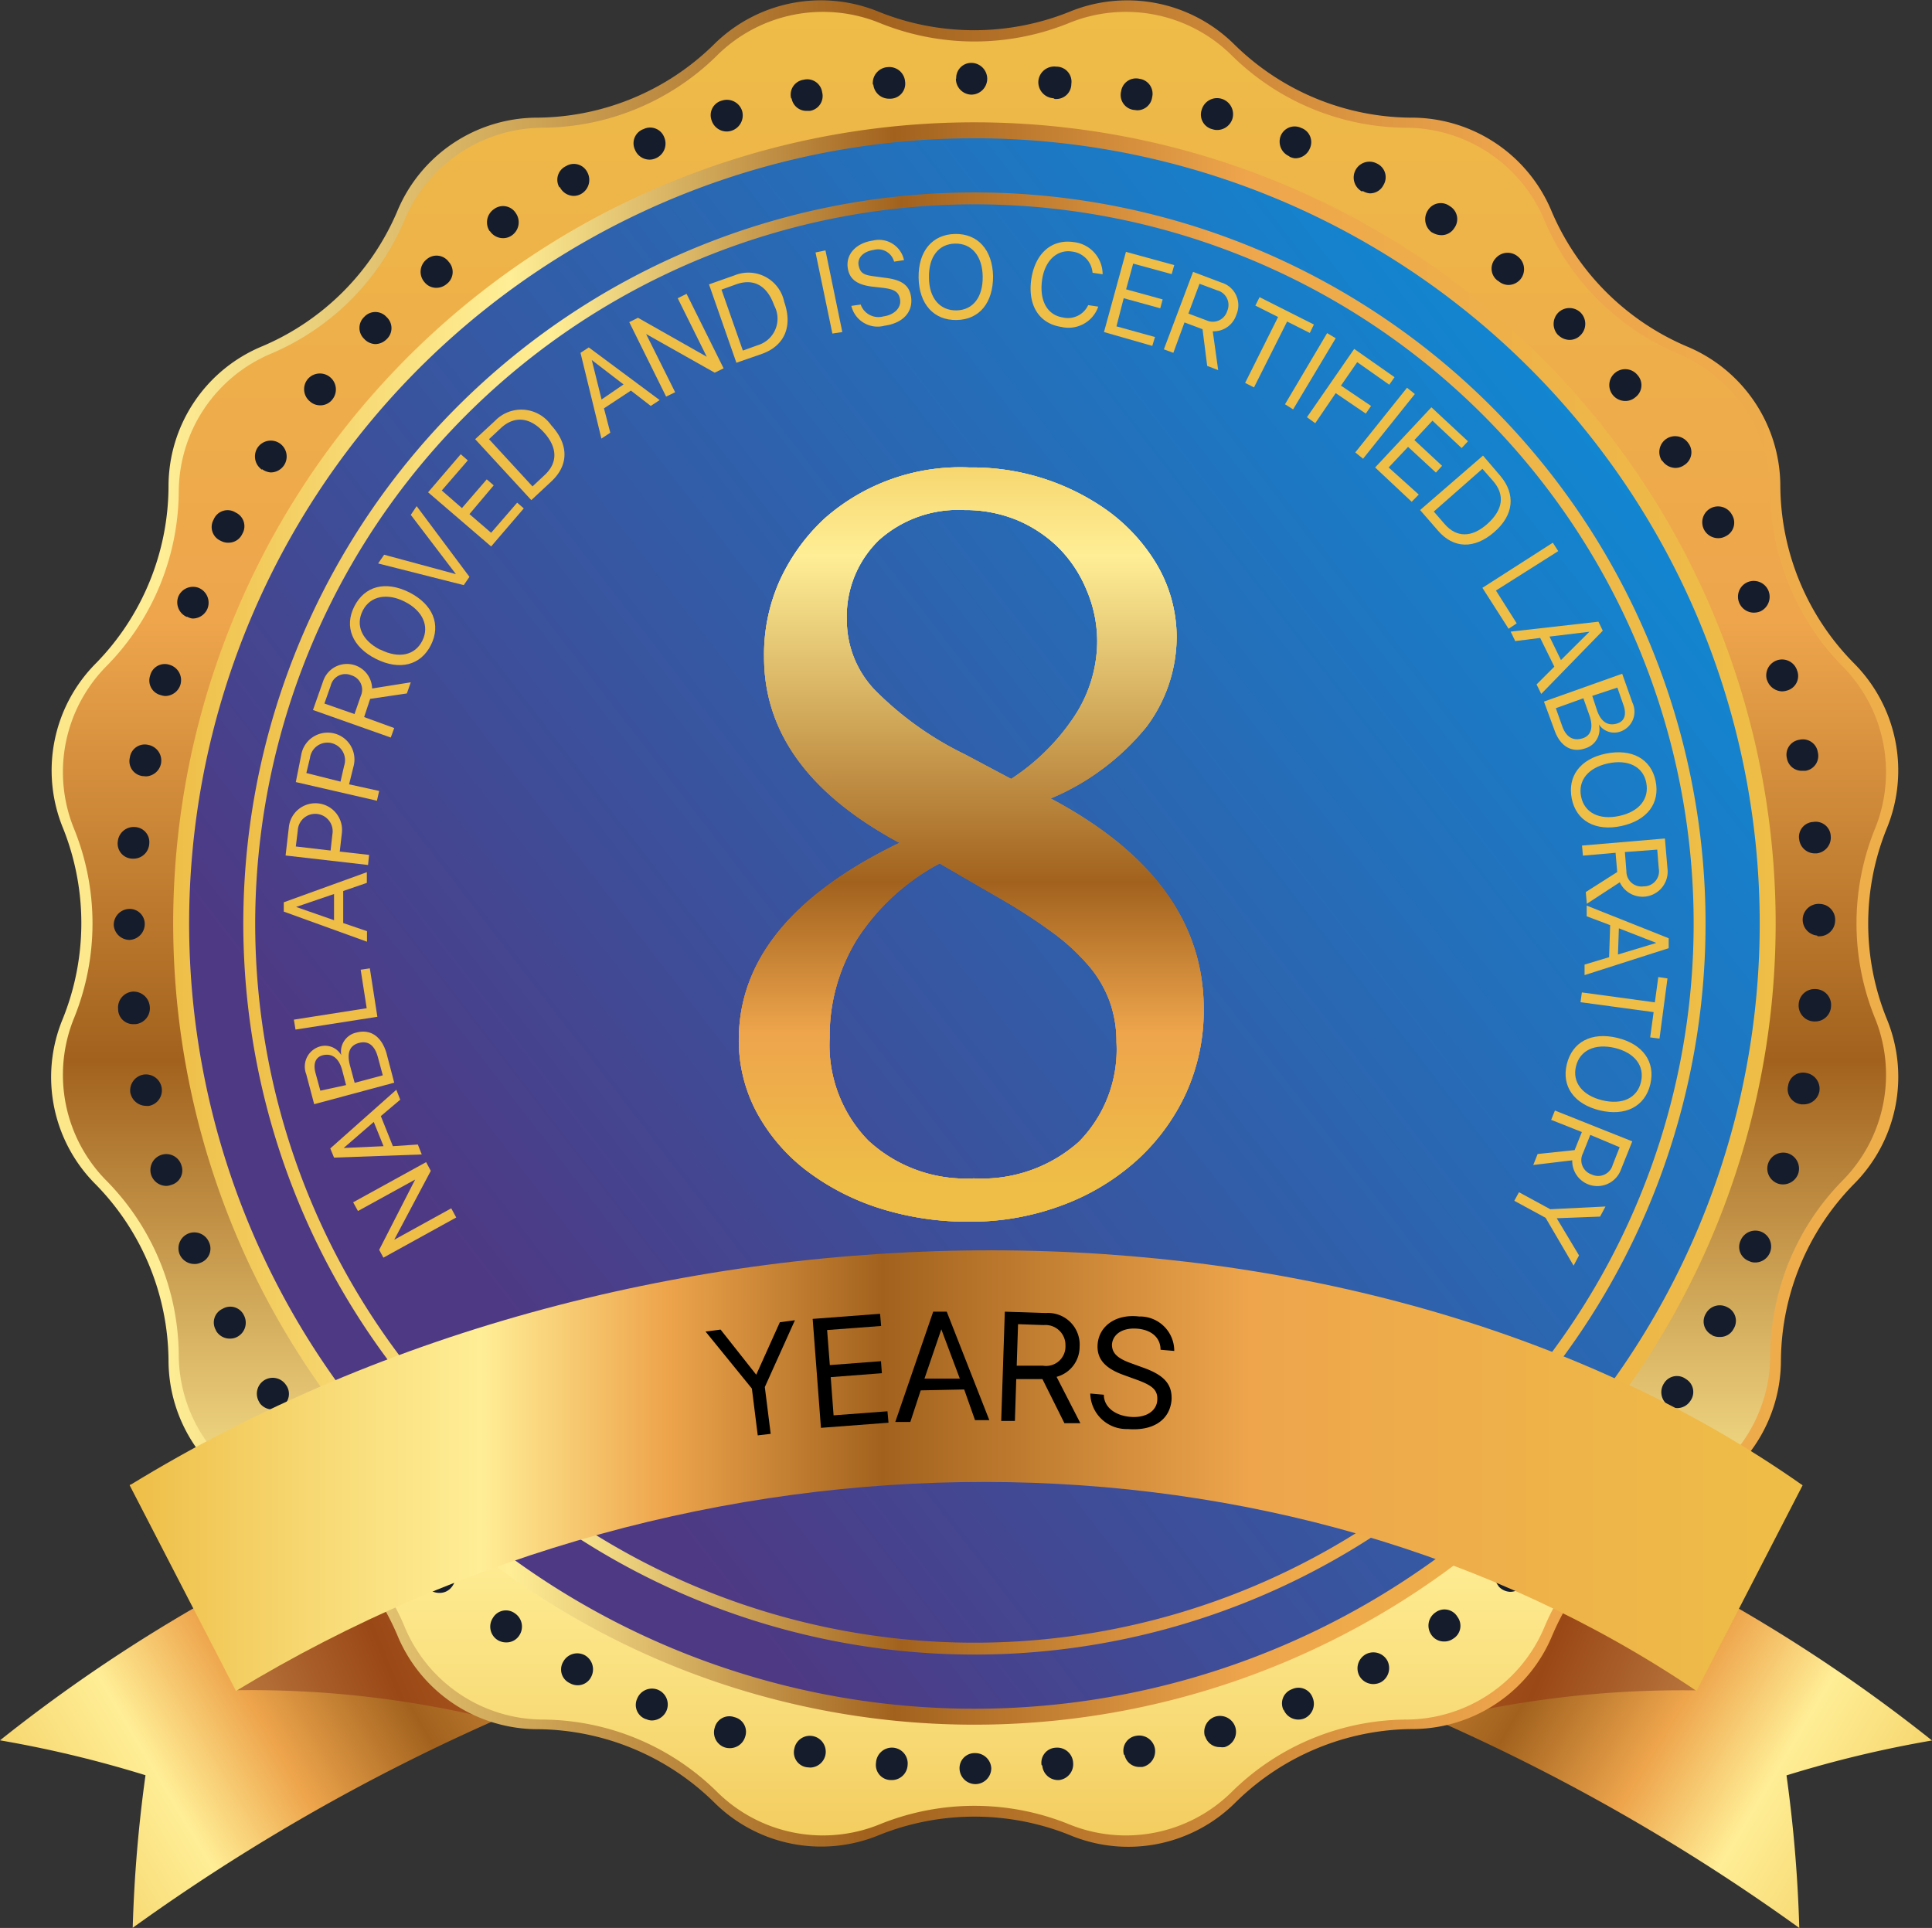 <?xml version="1.0" encoding="UTF-8"?>
<svg xmlns="http://www.w3.org/2000/svg" xmlns:xlink="http://www.w3.org/1999/xlink" viewBox="0 0 128.4 128.14">
  <rect x="0" y="0" width="128.4" height="128.14" fill="#333333" stroke="none"/>
  <defs>
    <style>.cls-1{isolation:isolate;}.cls-2{fill:url(#linear-gradient);}.cls-3{fill:url(#linear-gradient-2);}.cls-4{fill:url(#linear-gradient-3);}.cls-5{fill:url(#linear-gradient-4);}.cls-6{fill:url(#linear-gradient-5);}.cls-7{fill:url(#linear-gradient-6);}.cls-8{fill:#151c2c;}.cls-10,.cls-9{fill:url(#linear-gradient-7);}.cls-10{mix-blend-mode:screen;}.cls-11{fill:url(#linear-gradient-9);}.cls-12{fill:url(#linear-gradient-10);}.cls-13{fill:url(#linear-gradient-11);}.cls-14{fill:url(#linear-gradient-14);}.cls-15{fill:#eebe47;}.cls-16{fill:#ffde17;}</style>
    <linearGradient id="linear-gradient" x1="8.74" y1="136.41" x2="68.61" y2="100.73" gradientUnits="userSpaceOnUse">
      <stop offset="0" stop-color="#eebe47"></stop>
      <stop offset="0.12" stop-color="#f8db77"></stop>
      <stop offset="0.21" stop-color="#ffee96"></stop>
      <stop offset="0.32" stop-color="#eea54c"></stop>
      <stop offset="0.45" stop-color="#a2621e"></stop>
      <stop offset="0.67" stop-color="#eea54c"></stop>
      <stop offset="1" stop-color="#eebe47"></stop>
    </linearGradient>
    <linearGradient id="linear-gradient-2" x1="-4.17" y1="132.34" x2="81.39" y2="96.77" gradientUnits="userSpaceOnUse">
      <stop offset="0" stop-color="#d28b34"></stop>
      <stop offset="0.09" stop-color="#d89b4f"></stop>
      <stop offset="0.21" stop-color="#deae6e"></stop>
      <stop offset="0.45" stop-color="#9a4816"></stop>
      <stop offset="0.67" stop-color="#d27837"></stop>
      <stop offset="1" stop-color="#d28b34"></stop>
    </linearGradient>
    <linearGradient id="linear-gradient-3" x1="-2086.58" y1="136.42" x2="-2026.72" y2="100.74" gradientTransform="matrix(-1, 0, 0, 1, -1945.33, 0)" xlink:href="#linear-gradient"></linearGradient>
    <linearGradient id="linear-gradient-4" x1="-2099.49" y1="132.35" x2="-2013.93" y2="96.78" gradientTransform="matrix(-1, 0, 0, 1, -1945.33, 0)" xlink:href="#linear-gradient-2"></linearGradient>
    <linearGradient id="linear-gradient-5" x1="-19.42" y1="72.31" x2="175.65" y2="72.31" gradientUnits="userSpaceOnUse">
      <stop offset="0" stop-color="#eebe47"></stop>
      <stop offset="0.12" stop-color="#f8db77"></stop>
      <stop offset="0.21" stop-color="#ffee96"></stop>
      <stop offset="0.45" stop-color="#a2621e"></stop>
      <stop offset="0.67" stop-color="#eea54c"></stop>
      <stop offset="1" stop-color="#eebe47"></stop>
    </linearGradient>
    <linearGradient id="linear-gradient-6" x1="-1420.06" y1="-2086.27" x2="-1420.06" y2="-1953.68" gradientTransform="translate(-1344.5 -1945.17) rotate(180)" xlink:href="#linear-gradient-5"></linearGradient>
    <linearGradient id="linear-gradient-7" x1="22.32" y1="72.31" x2="128.81" y2="72.31" xlink:href="#linear-gradient-5"></linearGradient>
    <linearGradient id="linear-gradient-9" x1="43.61" y1="97.01" x2="138.81" y2="23.41" gradientUnits="userSpaceOnUse">
      <stop offset="0" stop-color="#4e3984"></stop>
      <stop offset="0.76" stop-color="#1385d0"></stop>
      <stop offset="1" stop-color="#009ee9"></stop>
    </linearGradient>
    <linearGradient id="linear-gradient-10" x1="26.97" y1="72.31" x2="124.15" y2="72.31" xlink:href="#linear-gradient-5"></linearGradient>
    <linearGradient id="linear-gradient-11" x1="75.35" y1="36.75" x2="75.35" y2="89.67" gradientUnits="userSpaceOnUse">
      <stop offset="0" stop-color="#eebe47"></stop>
      <stop offset="0.12" stop-color="#f8db77"></stop>
      <stop offset="0.21" stop-color="#ffee96"></stop>
      <stop offset="0.62" stop-color="#a2621e"></stop>
      <stop offset="0.81" stop-color="#eea54c"></stop>
      <stop offset="1" stop-color="#eebe47"></stop>
    </linearGradient>
    <linearGradient id="linear-gradient-14" x1="19.42" y1="108.67" x2="130.6" y2="108.67" xlink:href="#linear-gradient"></linearGradient>
  </defs>
  <g class="cls-1">
    <g id="Layer_1" data-name="Layer 1">
      <path class="cls-2" d="M43.81,125.22a133.32,133.32,0,0,0-24.19,13.84,92.64,92.64,0,0,1,.85-10.14,76.22,76.22,0,0,0-9.67-2.32,105.39,105.39,0,0,1,28-16Z" transform="translate(-10.8 -10.93)"></path>
      <path class="cls-3" d="M43.83,125.27a67.57,67.57,0,0,0-17.35-2l-7.06-13.67a78.67,78.67,0,0,1,19.44,1C40.84,116.47,41.84,119.4,43.83,125.27Z" transform="translate(-10.8 -10.93)"></path>
      <path class="cls-4" d="M106.19,125.23a133.32,133.32,0,0,1,24.19,13.84,92.64,92.64,0,0,0-.85-10.14,76.22,76.22,0,0,1,9.67-2.32,105.54,105.54,0,0,0-28-16Z" transform="translate(-10.8 -10.93)"></path>
      <path class="cls-5" d="M106.17,125.28a68,68,0,0,1,17.35-2l7.06-13.66a78.67,78.67,0,0,0-19.44,1Z" transform="translate(-10.8 -10.93)"></path>
      <path class="cls-6" d="M81.88,132.89a17,17,0,0,0-12.64,0,10.07,10.07,0,0,1-11-2.19,16.93,16.93,0,0,0-11.68-4.84,10.1,10.1,0,0,1-9.35-6.24,16.85,16.85,0,0,0-8.94-8.94A10.1,10.1,0,0,1,22,101.33a16.91,16.91,0,0,0-4.84-11.68,10.07,10.07,0,0,1-2.19-11A17,17,0,0,0,15,66a10.09,10.09,0,0,1,2.19-11A16.91,16.91,0,0,0,22,43.28a10.07,10.07,0,0,1,6.24-9.34A16.92,16.92,0,0,0,37.19,25a10.09,10.09,0,0,1,9.35-6.25,16.93,16.93,0,0,0,11.68-4.84,10.09,10.09,0,0,1,11-2.19,17,17,0,0,0,12.64,0,10.1,10.1,0,0,1,11,2.19,16.9,16.9,0,0,0,11.68,4.84A10.08,10.08,0,0,1,113.93,25a17,17,0,0,0,8.94,8.94,10.07,10.07,0,0,1,6.25,9.34A16.91,16.91,0,0,0,134,55a10.1,10.1,0,0,1,2.19,11,16.85,16.85,0,0,0,0,12.64,10.09,10.09,0,0,1-2.19,11,16.91,16.91,0,0,0-4.84,11.68,10.09,10.09,0,0,1-6.25,9.35,16.92,16.92,0,0,0-8.94,8.94,10.08,10.08,0,0,1-9.34,6.24,16.9,16.9,0,0,0-11.68,4.84A10.09,10.09,0,0,1,81.88,132.89Z" transform="translate(-10.8 -10.93)"></path>
      <path class="cls-7" d="M15.74,78.55a16.75,16.75,0,0,0,0-12.49A10,10,0,0,1,17.9,55.18a16.69,16.69,0,0,0,4.78-11.54,10,10,0,0,1,6.17-9.22,16.71,16.71,0,0,0,8.82-8.83,10,10,0,0,1,9.23-6.17,16.65,16.65,0,0,0,11.53-4.78,10,10,0,0,1,10.89-2.16,16.73,16.73,0,0,0,12.48,0,10,10,0,0,1,10.89,2.16,16.65,16.65,0,0,0,11.53,4.78,10,10,0,0,1,9.23,6.17,16.73,16.73,0,0,0,8.83,8.83,10,10,0,0,1,6.17,9.22,16.73,16.73,0,0,0,4.77,11.54,10,10,0,0,1,2.17,10.88,16.75,16.75,0,0,0,0,12.49,10,10,0,0,1-2.17,10.88A16.73,16.73,0,0,0,128.45,101a10,10,0,0,1-6.17,9.23,16.67,16.67,0,0,0-8.83,8.82,10,10,0,0,1-9.23,6.17A16.65,16.65,0,0,0,92.69,130a10,10,0,0,1-10.89,2.16,16.73,16.73,0,0,0-12.48,0A10,10,0,0,1,58.43,130a16.65,16.65,0,0,0-11.53-4.78A10,10,0,0,1,37.67,119a16.65,16.65,0,0,0-8.82-8.82A10,10,0,0,1,22.68,101,16.69,16.69,0,0,0,17.9,89.43,10,10,0,0,1,15.74,78.55Z" transform="translate(-10.8 -10.93)"></path>
      <path class="cls-8" d="M74.57,128.45a1,1,0,0,1,1.05-1h0a1.06,1.06,0,0,1,1.06,1h0a1.06,1.06,0,0,1-1.05,1.06h0A1.06,1.06,0,0,1,74.57,128.45Zm-4.55.79a1,1,0,0,1-1-1.15h0a1.06,1.06,0,0,1,1.16-1h0a1.05,1.05,0,0,1,.94,1.15h0a1.05,1.05,0,0,1-1,1H70Zm10-1a1,1,0,0,1,.94-1.15h0a1.06,1.06,0,0,1,1.16,1h0a1.06,1.06,0,0,1-.94,1.15h-.11A1.05,1.05,0,0,1,80.07,128.28Zm-15.6.15a1,1,0,0,1-.83-1.23h0a1.05,1.05,0,0,1,1.24-.84h0a1.06,1.06,0,0,1,.83,1.24h0a1.06,1.06,0,0,1-1,.85h0Zm21.07-.85a1,1,0,0,1,.82-1.24h0a1.06,1.06,0,0,1,1.24.82h0a1.07,1.07,0,0,1-.83,1.25h0l-.2,0h0A1,1,0,0,1,85.54,127.58ZM59,127.08h0a1.05,1.05,0,0,1-.7-1.32h0a1,1,0,0,1,1.31-.7h0a1,1,0,0,1,.71,1.31h0a1.06,1.06,0,0,1-1,.75h0A1.15,1.15,0,0,1,59,127.08Zm31.88-.74a1.06,1.06,0,0,1,.7-1.32h0a1.07,1.07,0,0,1,1.32.71h0a1.06,1.06,0,0,1-.71,1.32h0a1,1,0,0,1-.3,0h0A1,1,0,0,1,90.9,126.34Zm-37.16-1.15a1,1,0,0,1-.57-1.37h0a1.06,1.06,0,0,1,1.38-.58h0a1.06,1.06,0,0,1,.57,1.38h0a1.08,1.08,0,0,1-1,.66h0A1,1,0,0,1,53.74,125.19Zm42.38-.61a1,1,0,0,1,.57-1.38h0a1,1,0,0,1,1.37.57h0a1.06,1.06,0,0,1-.57,1.38h0a1.05,1.05,0,0,1-.4.07h0A1.05,1.05,0,0,1,96.12,124.58ZM48.67,122.8h0a1,1,0,0,1-.44-1.42h0a1.06,1.06,0,0,1,1.43-.44h0a1.08,1.08,0,0,1,.43,1.44h0a1,1,0,0,1-.93.56h0A1.05,1.05,0,0,1,48.67,122.8Zm52.47-.49a1.07,1.07,0,0,1,.43-1.43h0a1.06,1.06,0,0,1,1.43.42h0a1.08,1.08,0,0,1-.43,1.44h0a1.11,1.11,0,0,1-.5.12h0A1.06,1.06,0,0,1,101.14,122.31Zm-57.29-2.39a1.05,1.05,0,0,1-.29-1.46h0a1,1,0,0,1,1.46-.3h0a1.06,1.06,0,0,1,.29,1.47h0a1,1,0,0,1-.87.46h0A1.06,1.06,0,0,1,43.85,119.92Zm62.06-.36a1.06,1.06,0,0,1,.29-1.46h0a1,1,0,0,1,1.46.29h0a1,1,0,0,1-.29,1.46h0a1,1,0,0,1-.59.18h0A1,1,0,0,1,105.91,119.56Zm-66.57-3a1.06,1.06,0,0,1-.14-1.49h0a1.06,1.06,0,0,1,1.48-.15h0a1.06,1.06,0,0,1,.14,1.49h0a1,1,0,0,1-.81.39h0A1.06,1.06,0,0,1,39.34,116.58Zm71.05-.22a1.05,1.05,0,0,1,.15-1.49h0A1,1,0,0,1,112,115h0a1,1,0,0,1-.14,1.48h0a1.11,1.11,0,0,1-.67.25h0A1.09,1.09,0,0,1,110.39,116.36Zm-75.21-3.55a1,1,0,0,1,0-1.48h0a1.06,1.06,0,0,1,1.49,0h0a1.06,1.06,0,0,1,0,1.49h0a1,1,0,0,1-.75.31h0A1,1,0,0,1,35.18,112.81Zm79.36-.08a1,1,0,0,1,0-1.49h0a1.06,1.06,0,0,1,1.49,0h0a1.06,1.06,0,0,1,0,1.49h0a1,1,0,0,1-.75.31h0A1,1,0,0,1,114.54,112.73Zm-83.13-4.07h0a1.07,1.07,0,0,1,.13-1.49h0a1.08,1.08,0,0,1,1.49.14h0a1.07,1.07,0,0,1-.14,1.49h0a1.06,1.06,0,0,1-.67.24h0A1,1,0,0,1,31.41,108.66Zm86.91.06a1,1,0,0,1-.15-1.48h0a1,1,0,0,1,1.48-.15h0a1.06,1.06,0,0,1,.14,1.49h0a1,1,0,0,1-.81.38h0A1,1,0,0,1,118.32,108.72Zm-90.27-4.55a1.06,1.06,0,0,1,.29-1.47h0a1.06,1.06,0,0,1,1.46.29h0a1,1,0,0,1-.28,1.46h0a1,1,0,0,1-.59.18h0A1.06,1.06,0,0,1,28.05,104.17Zm93.63.19a1.06,1.06,0,0,1-.29-1.47h0a1,1,0,0,1,1.46-.28h0a1,1,0,0,1,.29,1.45h0a1.05,1.05,0,0,1-.88.48h0A1.13,1.13,0,0,1,121.68,104.36Zm-96.53-5a1,1,0,0,1,.44-1.42h0a1,1,0,0,1,1.42.43h0a1.06,1.06,0,0,1-.42,1.42h0a1,1,0,0,1-.51.13h0A1.05,1.05,0,0,1,25.15,99.36Zm99.45.33a1,1,0,0,1-.43-1.43h0a1.05,1.05,0,0,1,1.42-.43h0a1,1,0,0,1,.43,1.43h0a1,1,0,0,1-.92.55h0A1.11,1.11,0,0,1,124.6,99.69ZM22.74,94.3a1.06,1.06,0,0,1,.57-1.38h0a1.06,1.06,0,0,1,1.38.57h0a1,1,0,0,1-.57,1.37h0a.92.92,0,0,1-.4.08h0A1.07,1.07,0,0,1,22.74,94.3Zm104.31.45a1,1,0,0,1-.57-1.37h0a1.06,1.06,0,0,1,1.38-.58h0a1.06,1.06,0,0,1,.57,1.38h0a1.06,1.06,0,0,1-1,.66h0A.83.83,0,0,1,127.05,94.75ZM20.84,89h0a1.06,1.06,0,0,1,.71-1.32h0a1.05,1.05,0,0,1,1.31.71h0a1,1,0,0,1-.7,1.3h0a.89.89,0,0,1-.31.06h0A1.07,1.07,0,0,1,20.84,89ZM129,89.61a1.06,1.06,0,0,1-.7-1.32h0a1.06,1.06,0,0,1,1.31-.71h0a1.07,1.07,0,0,1,.71,1.32h0a1.07,1.07,0,0,1-1,.75h0A1.1,1.1,0,0,1,129,89.61Zm-109.53-6h0a1.07,1.07,0,0,1,.83-1.25h0a1.06,1.06,0,0,1,1.24.84h0a1.05,1.05,0,0,1-.83,1.23h0a.71.71,0,0,1-.21,0h0A1.07,1.07,0,0,1,19.47,83.58Zm111,.71a1,1,0,0,1-.83-1.24h0a1,1,0,0,1,1.23-.83h0a1.06,1.06,0,0,1,.84,1.24h0a1.06,1.06,0,0,1-1,.84h-.2ZM18.65,78a1.06,1.06,0,0,1,.94-1.16h0a1.08,1.08,0,0,1,1.16.95h0A1.06,1.06,0,0,1,19.8,79h-.11A1,1,0,0,1,18.65,78Zm112.69.82a1.06,1.06,0,0,1-1-1.15h0a1.06,1.06,0,0,1,1.15-1h0a1.05,1.05,0,0,1,1,1.15h0a1.05,1.05,0,0,1-1.05,1h-.1Zm.22-5.71a1.06,1.06,0,0,1-.95-1.15h0a1.06,1.06,0,0,1,1.15-.95h0a1.05,1.05,0,0,1,1,1.15h0a1.05,1.05,0,0,1-1.05,1h-.1Zm-113.2-.71a1.06,1.06,0,0,1,1.06-1.06h0a1,1,0,0,1,1,1h0a1.06,1.06,0,0,1-1,1.06h0A1.06,1.06,0,0,1,18.36,72.43ZM19.58,68a1,1,0,0,1-.95-1.15h0a1.06,1.06,0,0,1,1.15-.95h0A1,1,0,0,1,20.72,67h0a1.05,1.05,0,0,1-1,1h-.09Zm110.79-1.29h0a1,1,0,0,1,.94-1.15h0a1,1,0,0,1,1.16.93h0a1.06,1.06,0,0,1-.94,1.16h-.11A1.05,1.05,0,0,1,130.37,66.68ZM20.26,62.51a1,1,0,0,1-.83-1.23h0a1,1,0,0,1,1.23-.84h0a1.06,1.06,0,0,1,.84,1.24h0a1.06,1.06,0,0,1-1,.85h0Zm109.3-1.17h0a1,1,0,0,1,.82-1.24h0a1,1,0,0,1,1.23.82h0a1,1,0,0,1-.82,1.24h0l-.21,0h0A1,1,0,0,1,129.56,61.34ZM21.48,57.13a1,1,0,0,1-.7-1.3h0a1,1,0,0,1,1.3-.71h0a1.06,1.06,0,0,1,.71,1.32h0a1.07,1.07,0,0,1-1,.75h0A1.14,1.14,0,0,1,21.48,57.13Zm106.75-1a1.06,1.06,0,0,1,.69-1.32h0a1.05,1.05,0,0,1,1.32.7h0a1,1,0,0,1-.69,1.32h0a1.12,1.12,0,0,1-.31.05h0A1.08,1.08,0,0,1,128.23,56.1Zm-105-4.19a1.06,1.06,0,0,1-.57-1.38h0A1.06,1.06,0,0,1,24,50h0a1.07,1.07,0,0,1,.59,1.38h0a1.07,1.07,0,0,1-1,.66h0A1,1,0,0,1,23.22,51.91ZM126.39,51a1.05,1.05,0,0,1,.56-1.38h0a1.06,1.06,0,0,1,1.38.57h0a1.07,1.07,0,0,1-.55,1.38h0a1.25,1.25,0,0,1-.42.08h0A1.06,1.06,0,0,1,126.39,51ZM25.48,46.88A1,1,0,0,1,25,45.46h0A1,1,0,0,1,26.47,45h0a1,1,0,0,1,.43,1.42h0A1,1,0,0,1,26,47h0A1,1,0,0,1,25.48,46.88Zm98.58-.73a1.06,1.06,0,0,1,.43-1.44h0a1.05,1.05,0,0,1,1.42.44h0a1,1,0,0,1-.42,1.42h0a1,1,0,0,1-.5.13h0A1.07,1.07,0,0,1,124.06,46.15Zm-95.85-4a1.07,1.07,0,0,1-.29-1.47h0a1.06,1.06,0,0,1,1.46-.29h0a1.06,1.06,0,0,1,.3,1.46h0a1.07,1.07,0,0,1-.89.48h0A1.13,1.13,0,0,1,28.21,42.11Zm93.05-.58h0a1.06,1.06,0,0,1,.28-1.47h0a1.06,1.06,0,0,1,1.47.29h0a1,1,0,0,1-.29,1.46h0a1,1,0,0,1-.59.18h0A1.08,1.08,0,0,1,121.26,41.53ZM31.41,37.62a1.05,1.05,0,0,1-.16-1.49h0A1.06,1.06,0,0,1,32.74,36h0a1.06,1.06,0,0,1,.14,1.49h0a1,1,0,0,1-.81.38h0A1,1,0,0,1,31.41,37.62ZM118,37.2a1.05,1.05,0,0,1,.14-1.49h0a1.05,1.05,0,0,1,1.49.15h0a1,1,0,0,1-.14,1.47h0a1,1,0,0,1-.68.25h0A1.06,1.06,0,0,1,118,37.2ZM35,33.45A1,1,0,0,1,35,32h0a1,1,0,0,1,1.49,0h0a1,1,0,0,1,0,1.48h0a1.08,1.08,0,0,1-.75.32h0A1.06,1.06,0,0,1,35,33.45Zm79.36-.24a1.07,1.07,0,0,1,0-1.5h0a1.06,1.06,0,0,1,1.49,0h0a1.06,1.06,0,0,1,0,1.49h0a1,1,0,0,1-.75.32h0A1.09,1.09,0,0,1,114.37,33.21ZM39,29.67a1.05,1.05,0,0,1,.14-1.49h0a1,1,0,0,1,1.48.15h0a1,1,0,0,1-.14,1.48h0a1.07,1.07,0,0,1-.67.25h0A1,1,0,0,1,39,29.67Zm71.34-.08a1,1,0,0,1-.15-1.48h0A1.05,1.05,0,0,1,111.7,28h0a1.06,1.06,0,0,1,.15,1.49h0a1.06,1.06,0,0,1-.82.38h0A1.05,1.05,0,0,1,110.36,29.59Zm-67-3.3a1.06,1.06,0,0,1,.29-1.46h0a1,1,0,0,1,1.46.28h0a1.06,1.06,0,0,1-.28,1.47h0a1,1,0,0,1-.59.18h0A1.05,1.05,0,0,1,43.36,26.29Zm62.64.1a1.08,1.08,0,0,1-.29-1.47h0a1,1,0,0,1,1.46-.29h0a1,1,0,0,1,.3,1.46h0a1,1,0,0,1-.88.47h0A1.18,1.18,0,0,1,106,26.39Zm-58-3a1,1,0,0,1,.44-1.42h0a1,1,0,0,1,1.42.42h0a1.07,1.07,0,0,1-.42,1.43h0a1,1,0,0,1-.51.13h0A1.05,1.05,0,0,1,48,23.35Zm53.34.27h0a1.06,1.06,0,0,1-.43-1.43h0a1.05,1.05,0,0,1,1.42-.43h0a1,1,0,0,1,.44,1.42h0a1,1,0,0,1-.93.56h0A1.11,1.11,0,0,1,101.36,23.62ZM53,20.88a1,1,0,0,1,.57-1.37h0a1,1,0,0,1,1.38.56h0a1.06,1.06,0,0,1-.57,1.38h0a1,1,0,0,1-.4.09h0A1.05,1.05,0,0,1,53,20.88Zm43.52.45A1.06,1.06,0,0,1,95.9,20h0a1,1,0,0,1,1.37-.57h0a1,1,0,0,1,.58,1.37h0a1.05,1.05,0,0,1-1,.65h0A1.21,1.21,0,0,1,96.47,21.33ZM58.09,18.92a1,1,0,0,1,.71-1.31h0a1.06,1.06,0,0,1,1.32.69h0a1.07,1.07,0,0,1-.71,1.32h0a1.06,1.06,0,0,1-.31.05h0A1.06,1.06,0,0,1,58.09,18.92Zm33.29.6a1,1,0,0,1-.71-1.31h0A1.06,1.06,0,0,1,92,17.5h0a1.07,1.07,0,0,1,.71,1.31h0a1.07,1.07,0,0,1-1,.76h0A1,1,0,0,1,91.38,19.52Zm-28-2.05a1,1,0,0,1,.83-1.24h0a1,1,0,0,1,1.23.83h0a1,1,0,0,1-.82,1.24h0l-.21,0h0A1,1,0,0,1,63.41,17.47Zm22.73.76h0A1,1,0,0,1,85.31,17h0a1,1,0,0,1,1.23-.83h0a1,1,0,0,1,.83,1.23h0a1,1,0,0,1-1,.86h0Zm-17.3-1.68a1.06,1.06,0,0,1,1-1.16h0a1.05,1.05,0,0,1,1.14.95h0A1,1,0,0,1,70,17.49h-.11A1.05,1.05,0,0,1,68.84,16.55Zm12,.91a1.07,1.07,0,0,1-1-1.15h0A1.06,1.06,0,0,1,81,15.36h0a1,1,0,0,1,1,1.15h0a1,1,0,0,1-1,1h-.1Zm-6.46-1.3a1,1,0,0,1,1-1.05h0a1.06,1.06,0,0,1,1.06,1.05h0a1.06,1.06,0,0,1-1.06,1.06h0A1.05,1.05,0,0,1,74.33,16.16Z" transform="translate(-10.8 -10.93)"></path>
      <path class="cls-9" d="M128.81,72.31A53.25,53.25,0,1,1,75.56,19.06,53.25,53.25,0,0,1,128.81,72.31Z" transform="translate(-10.8 -10.93)"></path>
      <path class="cls-10" d="M128.81,72.31A53.25,53.25,0,1,1,75.56,19.06,53.25,53.25,0,0,1,128.81,72.31Z" transform="translate(-10.8 -10.93)"></path>
      <path class="cls-11" d="M127.75,72.31A52.19,52.19,0,1,1,75.56,20.12,52.19,52.19,0,0,1,127.75,72.31Z" transform="translate(-10.8 -10.93)"></path>
      <path class="cls-12" d="M75.56,24.51a47.8,47.8,0,1,1-47.8,47.8,47.85,47.85,0,0,1,47.8-47.8m0-.79a48.59,48.59,0,1,0,48.59,48.59A48.59,48.59,0,0,0,75.56,23.72Z" transform="translate(-10.8 -10.93)"></path>
      <path class="cls-13" d="M80.63,64q10.17,5.4,10.17,14a13.34,13.34,0,0,1-1.17,5.57,13.8,13.8,0,0,1-3.28,4.48,15.36,15.36,0,0,1-5,3,17.36,17.36,0,0,1-6.17,1.08,19.35,19.35,0,0,1-6-.92,16,16,0,0,1-4.87-2.55,12.13,12.13,0,0,1-3.24-3.84,10.14,10.14,0,0,1-1.17-4.77q0-7.95,10.68-13.1-9-4.83-9-12.34a12,12,0,0,1,1-5,13,13,0,0,1,3-4.2A13.62,13.62,0,0,1,75.22,42a15.48,15.48,0,0,1,8.9,2.67,12,12,0,0,1,3.6,3.85A9.53,9.53,0,0,1,89,53.23a10,10,0,0,1-2,6A16.34,16.34,0,0,1,80.63,64Zm-7.38,4.32a14.79,14.79,0,0,0-5.47,5,12.22,12.22,0,0,0-1.84,6.59,9.08,9.08,0,0,0,2.57,6.83,9.54,9.54,0,0,0,7,2.51,9.7,9.7,0,0,0,7-2.44A8.74,8.74,0,0,0,85,80.19a7.93,7.93,0,0,0-.42-2.61,7.75,7.75,0,0,0-1.33-2.35,14.07,14.07,0,0,0-2.45-2.29,38,38,0,0,0-3.75-2.42ZM78,62.7a14.52,14.52,0,0,0,4.22-4.19,9.1,9.1,0,0,0,1.5-5A8.72,8.72,0,0,0,83,50.11a8.6,8.6,0,0,0-1.84-2.77A8.77,8.77,0,0,0,78.4,45.5a9,9,0,0,0-3.5-.67,7.89,7.89,0,0,0-5.69,2,7.06,7.06,0,0,0-2.13,5.34,6.71,6.71,0,0,0,1.85,4.61,21.86,21.86,0,0,0,6,4.29Z" transform="translate(-10.8 -10.93)"></path>
      <path class="cls-13" d="M80.63,64q10.17,5.4,10.17,14a13.34,13.34,0,0,1-1.17,5.57,13.8,13.8,0,0,1-3.28,4.48,15.36,15.36,0,0,1-5,3,17.36,17.36,0,0,1-6.17,1.08,19.35,19.35,0,0,1-6-.92,16,16,0,0,1-4.87-2.55,12.13,12.13,0,0,1-3.24-3.84,10.14,10.14,0,0,1-1.17-4.77q0-7.95,10.68-13.1-9-4.83-9-12.34a12,12,0,0,1,1-5,13,13,0,0,1,3-4.2A13.62,13.62,0,0,1,75.22,42a15.48,15.48,0,0,1,8.9,2.67,12,12,0,0,1,3.6,3.85A9.53,9.53,0,0,1,89,53.23a10,10,0,0,1-2,6A16.34,16.34,0,0,1,80.63,64Zm-7.38,4.32a14.79,14.79,0,0,0-5.47,5,12.22,12.22,0,0,0-1.84,6.59,9.08,9.08,0,0,0,2.57,6.83,9.54,9.54,0,0,0,7,2.51,9.7,9.7,0,0,0,7-2.44A8.74,8.74,0,0,0,85,80.19a7.93,7.93,0,0,0-.42-2.61,7.75,7.75,0,0,0-1.33-2.35,14.07,14.07,0,0,0-2.45-2.29,38,38,0,0,0-3.75-2.42ZM78,62.7a14.52,14.52,0,0,0,4.22-4.19,9.1,9.1,0,0,0,1.5-5A8.72,8.72,0,0,0,83,50.11a8.6,8.6,0,0,0-1.84-2.77A8.77,8.77,0,0,0,78.4,45.5a9,9,0,0,0-3.5-.67,7.89,7.89,0,0,0-5.69,2,7.06,7.06,0,0,0-2.13,5.34,6.71,6.71,0,0,0,1.85,4.61,21.86,21.86,0,0,0,6,4.29Z" transform="translate(-10.8 -10.93)"></path>
      <path class="cls-13" d="M80.63,64q10.17,5.4,10.17,14a13.34,13.34,0,0,1-1.17,5.57,13.8,13.8,0,0,1-3.28,4.48,15.36,15.36,0,0,1-5,3,17.36,17.36,0,0,1-6.17,1.08,19.35,19.35,0,0,1-6-.92,16,16,0,0,1-4.87-2.55,12.13,12.13,0,0,1-3.24-3.84,10.14,10.14,0,0,1-1.17-4.77q0-7.95,10.68-13.1-9-4.83-9-12.34a12,12,0,0,1,1-5,13,13,0,0,1,3-4.2A13.62,13.62,0,0,1,75.22,42a15.48,15.48,0,0,1,8.9,2.67,12,12,0,0,1,3.6,3.85A9.53,9.53,0,0,1,89,53.23a10,10,0,0,1-2,6A16.34,16.34,0,0,1,80.63,64Zm-7.38,4.32a14.79,14.79,0,0,0-5.47,5,12.22,12.22,0,0,0-1.84,6.59,9.08,9.08,0,0,0,2.57,6.83,9.54,9.54,0,0,0,7,2.51,9.7,9.7,0,0,0,7-2.44A8.74,8.74,0,0,0,85,80.19a7.93,7.93,0,0,0-.42-2.61,7.75,7.75,0,0,0-1.33-2.35,14.07,14.07,0,0,0-2.45-2.29,38,38,0,0,0-3.75-2.42ZM78,62.7a14.52,14.52,0,0,0,4.22-4.19,9.1,9.1,0,0,0,1.5-5A8.72,8.72,0,0,0,83,50.11a8.6,8.6,0,0,0-1.84-2.77A8.77,8.77,0,0,0,78.4,45.5a9,9,0,0,0-3.5-.67,7.89,7.89,0,0,0-5.69,2,7.06,7.06,0,0,0-2.13,5.34,6.71,6.71,0,0,0,1.85,4.61,21.86,21.86,0,0,0,6,4.29Z" transform="translate(-10.8 -10.93)"></path>
      <path class="cls-14" d="M123.55,123.32c-27.29-18.46-66.44-18.59-97.07,0l-7.06-13.67c34.09-20.91,81.71-20.74,111.18,0Z" transform="translate(-10.8 -10.93)"></path>
      <path d="M61.16,106.33l-.39-3.11-3.08-3.79,1-.13,2.37,3h0l1.57-3.49,1-.13-2,4.44.39,3.11Z" transform="translate(-10.8 -10.93)"></path>
      <path d="M69.85,105.49l-4.49.34-.55-7.24,4.48-.34.07.81-3.59.27.18,2.33,3.4-.26.06.8-3.4.26L66.2,105l3.58-.27Z" transform="translate(-10.8 -10.93)"></path>
      <path d="M74.88,103.28l-2.89.06-.69,2.1-1,0,2.52-7.33.9,0,2.83,7.21-.95,0Zm-2.64-.72,2.35,0-1.23-3.28h0Z" transform="translate(-10.8 -10.93)"></path>
      <path d="M78.25,105.37l-.91,0,.24-7.26,2.73.09a2.1,2.1,0,0,1,2.24,2.24,2.06,2.06,0,0,1-1.53,2l1.58,3.08-1.06,0-1.46-2.93-1.74,0Zm.12-3.67,1.74,0a1.29,1.29,0,0,0,1.5-1.34A1.33,1.33,0,0,0,80.16,99l-1.7-.06Z" transform="translate(-10.8 -10.93)"></path>
      <path d="M84.16,103.63c0,.8.72,1.38,1.75,1.47s1.74-.37,1.8-1.08-.34-1-1.29-1.36l-.91-.33c-1.3-.46-1.84-1.1-1.76-2.08.11-1.21,1.24-2,2.75-1.82a2.28,2.28,0,0,1,2.34,2.29l-.91-.08c0-.79-.59-1.32-1.54-1.4s-1.63.34-1.69,1.05c0,.55.32.91,1.28,1.25l.74.27c1.47.51,2,1.14,1.94,2.18-.12,1.33-1.24,2.06-2.91,1.92a2.41,2.41,0,0,1-2.49-2.36Z" transform="translate(-10.8 -10.93)"></path>
      <path class="cls-15" d="M41.12,91.85l-4.84,2.67L36,94l2.39-4.67,0,0-3.8,2.09-.32-.58,4.85-2.67.31.58L37,93.33v0l3.79-2.09Z" transform="translate(-10.8 -10.93)"></path>
      <path class="cls-15" d="M36.11,85.11l.8,2L38.57,87l.26.66L33,87.87l-.25-.61,4.39-3.9.26.66Zm.18,2-.65-1.61-2,1.73v0Z" transform="translate(-10.8 -10.93)"></path>
      <path class="cls-15" d="M37,82.89l-5.32,1.43-.53-2a1.39,1.39,0,0,1,.92-1.84,1.24,1.24,0,0,1,1.41.58h0a1.3,1.3,0,0,1,1-1.5c.94-.25,1.67.25,2,1.35Zm-3.2.16-.26-1c-.21-.77-.64-1.1-1.21-1s-.73.58-.56,1.2l.32,1.17Zm2.11-1.87c-.21-.77-.64-1.1-1.26-.93s-.81.67-.59,1.5l.31,1.15,1.87-.5Z" transform="translate(-10.8 -10.93)"></path>
      <path class="cls-15" d="M35.38,75.29l.5,3.22-5.44.85-.11-.66,4.84-.76-.4-2.56Z" transform="translate(-10.8 -10.93)"></path>
      <path class="cls-15" d="M33.61,70.15v2.13l1.58.54v.7l-5.53-2V70.9l5.52-2v.71ZM33,72.09V70.35l-2.52.86v0Z" transform="translate(-10.8 -10.93)"></path>
      <path class="cls-15" d="M30,65.88a1.77,1.77,0,0,1,3.52.42l-.14,1.23,1.95.22-.07.67-5.48-.63Zm2.77,1.58.12-1.07a1.16,1.16,0,1,0-2.3-.26l-.13,1.06Z" transform="translate(-10.8 -10.93)"></path>
      <path class="cls-15" d="M30.84,61a1.78,1.78,0,0,1,3.47.81L34,63.06,36,63.5l-.15.65-5.39-1.24Zm2.59,1.88.24-1.05a1.17,1.17,0,1,0-2.27-.52l-.24,1Z" transform="translate(-10.8 -10.93)"></path>
      <path class="cls-15" d="M37,59.32l-.23.63L31.6,58.12l.67-1.9a1.67,1.67,0,0,1,3.26.47l2.57-.41-.26.74-2.44.36L35,58.59Zm-2.64-.93.42-1.21a1,1,0,0,0-.64-1.37,1,1,0,0,0-1.36.69l-.42,1.19Z" transform="translate(-10.8 -10.93)"></path>
      <path class="cls-15" d="M38,50.3c1.57.8,2.12,2.14,1.44,3.5s-2.09,1.71-3.66.92-2.12-2.14-1.43-3.49S36.41,49.51,38,50.3Zm-1.91,3.81c1.22.61,2.29.38,2.78-.6s0-2-1.17-2.59-2.29-.39-2.79.59S34.85,53.49,36.06,54.11Z" transform="translate(-10.8 -10.93)"></path>
      <path class="cls-15" d="M41.62,49.82l-5.69-1.44.4-.58,4.77,1.29v0l-3-3.94.39-.58L42,49.27Z" transform="translate(-10.8 -10.93)"></path>
      <path class="cls-15" d="M45.61,44.72l-2.17,2.53-4.19-3.6,2.17-2.53.47.41-1.73,2L41.5,44.7l1.65-1.91.46.4L42,45.1l1.44,1.24,1.73-2Z" transform="translate(-10.8 -10.93)"></path>
      <path class="cls-15" d="M43.71,38.89a2.42,2.42,0,0,1,3.72.3c1.18,1.28,1.18,2.66,0,3.75l-1.32,1.23-3.73-4.05Zm2.48,4.37.8-.75c.89-.82.87-1.84-.05-2.85s-1.95-1.11-2.85-.28l-.79.74Z" transform="translate(-10.8 -10.93)"></path>
      <path class="cls-15" d="M52.73,36.89l-1.79,1.18.42,1.62-.59.39-1.39-5.7.55-.36,4.71,3.5-.59.39Zm-1.95.59,1.46-1-2.11-1.62h0Z" transform="translate(-10.8 -10.93)"></path>
      <path class="cls-15" d="M55.07,37.29l-2.45-4.95.58-.29,4.57,2.59,0,0-1.93-3.89.59-.29,2.46,4.95-.59.29-4.56-2.57h0L55.67,37Z" transform="translate(-10.8 -10.93)"></path>
      <path class="cls-15" d="M59.62,29.23A2.43,2.43,0,0,1,62.92,31c.58,1.65,0,2.92-1.48,3.45l-1.7.59-1.82-5.21Zm.55,5,1-.36a1.84,1.84,0,0,0,1.08-2.64c-.46-1.31-1.35-1.81-2.5-1.41l-1,.36Z" transform="translate(-10.8 -10.93)"></path>
      <path class="cls-15" d="M66.12,33.1,65,27.71l.66-.14L66.78,33Z" transform="translate(-10.8 -10.93)"></path>
      <path class="cls-15" d="M68,31.17a1.25,1.25,0,0,0,1.51.79c.72-.1,1.19-.57,1.11-1.11s-.41-.7-1.16-.79l-.7-.08c-1-.12-1.52-.5-1.62-1.25-.13-.91.56-1.65,1.67-1.81a1.7,1.7,0,0,1,2.07,1.3l-.66.1a1.1,1.1,0,0,0-1.35-.78c-.69.1-1.12.53-1,1.06s.39.62,1.14.71l.58.08c1.14.13,1.65.5,1.76,1.28.14,1-.54,1.74-1.77,1.91a1.79,1.79,0,0,1-2.2-1.32Z" transform="translate(-10.8 -10.93)"></path>
      <path class="cls-15" d="M76.8,29.29c0,1.76-.9,2.88-2.42,2.91s-2.5-1.06-2.53-2.81.9-2.88,2.42-2.91S76.76,27.54,76.8,29.29Zm-4.26.09c0,1.36.73,2.2,1.83,2.18s1.76-.89,1.74-2.25-.73-2.21-1.83-2.19S72.51,28,72.54,29.38Z" transform="translate(-10.8 -10.93)"></path>
      <path class="cls-15" d="M79.34,29.48c.26-1.71,1.35-2.67,2.81-2.46a2.15,2.15,0,0,1,1.93,2.14l-.67-.1a1.54,1.54,0,0,0-1.36-1.41c-1-.16-1.83.61-2,1.93s.34,2.29,1.39,2.45a1.48,1.48,0,0,0,1.68-.82l.67.1a2.09,2.09,0,0,1-2.45,1.35C79.85,32.44,79.09,31.21,79.34,29.48Z" transform="translate(-10.8 -10.93)"></path>
      <path class="cls-15" d="M87.38,33.92,84.17,33l1.46-5.33,3.21.88-.17.6-2.56-.7-.47,1.71,2.43.67-.16.59-2.43-.67L85,32.62l2.56.71Z" transform="translate(-10.8 -10.93)"></path>
      <path class="cls-15" d="M88.78,34.38l-.63-.23L90.09,29l1.88.71a1.57,1.57,0,0,1,1,2.13,1.58,1.58,0,0,1-1.57,1.11l.36,2.58-.73-.28-.31-2.44-1.2-.45Zm1-2.61,1.2.45a1,1,0,0,0,1.38-.62,1,1,0,0,0-.66-1.37l-1.18-.44Z" transform="translate(-10.8 -10.93)"></path>
      <path class="cls-15" d="M93.55,36.38,95.74,32l-1.51-.76.28-.56,3.61,1.82-.27.56-1.51-.76-2.2,4.38Z" transform="translate(-10.8 -10.93)"></path>
      <path class="cls-15" d="M96.2,37.8,99,33.07l.57.34-2.83,4.73Z" transform="translate(-10.8 -10.93)"></path>
      <path class="cls-15" d="M97.66,38.66l3.14-4.54L103.48,36l-.35.5L101,35l-1.08,1.56,2,1.35-.35.51-2-1.36-1.36,2Z" transform="translate(-10.8 -10.93)"></path>
      <path class="cls-15" d="M100.87,41l3.44-4.3.52.42-3.44,4.3Z" transform="translate(-10.8 -10.93)"></path>
      <path class="cls-15" d="M104.62,44.28,102.19,42l3.74-4,2.43,2.26-.42.45L106,38.89l-1.2,1.29,1.84,1.71-.41.45-1.85-1.71L103.09,42l2,1.8Z" transform="translate(-10.8 -10.93)"></path>
      <path class="cls-15" d="M110.53,42.58c1,1.2.89,2.58-.43,3.72s-2.7,1.1-3.74-.11l-1.18-1.36,4.18-3.62Zm-4.44,2.35.71.82c.79.92,1.81.93,2.85,0s1.18-1.92.39-2.84l-.72-.82Z" transform="translate(-10.8 -10.93)"></path>
      <path class="cls-15" d="M111.06,52.72,109.32,50,114,47l.36.56-4.14,2.62,1.38,2.18Z" transform="translate(-10.8 -10.93)"></path>
      <path class="cls-15" d="M114.1,55.24l-.94-1.91-1.66.21-.3-.63,5.83-.66.29.6-4.09,4.2-.31-.63Zm-.32-2,.76,1.56,1.89-1.88v0Z" transform="translate(-10.8 -10.93)"></path>
      <path class="cls-15" d="M113.41,57.56l5.2-1.85.68,1.92a1.4,1.4,0,0,1-.79,1.92,1.23,1.23,0,0,1-1.44-.47h0a1.31,1.31,0,0,1-.88,1.58c-.92.33-1.69-.12-2.07-1.2Zm1.21,1.62c.27.76.73,1,1.33.83s.76-.74.48-1.54l-.4-1.13L114.2,58Zm2-2,.33,1c.27.75.72,1,1.28.85s.68-.63.46-1.25l-.4-1.15Z" transform="translate(-10.8 -10.93)"></path>
      <path class="cls-15" d="M118.56,65.83c-1.71.37-3-.33-3.3-1.81s.55-2.65,2.26-3,3,.33,3.31,1.81S120.27,65.46,118.56,65.83Zm-.9-4.16c-1.32.29-2,1.14-1.78,2.21s1.21,1.57,2.54,1.28,2-1.14,1.79-2.21S119,61.38,117.66,61.67Z" transform="translate(-10.8 -10.93)"></path>
      <path class="cls-15" d="M116,67.8l-.06-.67,5.51-.47.17,2a1.67,1.67,0,0,1-3.17.91L116.26,71l-.07-.78,2.09-1.33-.11-1.28Zm2.79-.24.1,1.28a1,1,0,0,0,1.15,1,1,1,0,0,0,1-1.19l-.1-1.25Z" transform="translate(-10.8 -10.93)"></path>
      <path class="cls-15" d="M117.74,74.55l.07-2.13-1.56-.59,0-.71,5.45,2.17,0,.66-5.59,1.79,0-.7Zm.65-1.92-.06,1.74,2.55-.77v0Z" transform="translate(-10.8 -10.93)"></path>
      <path class="cls-15" d="M115.93,76.89l4.85.66.23-1.68.61.09-.53,4-.62-.08.23-1.68-4.86-.66Z" transform="translate(-10.8 -10.93)"></path>
      <path class="cls-15" d="M117.12,84.73c-1.7-.41-2.55-1.59-2.19-3.07s1.64-2.16,3.35-1.75,2.55,1.6,2.2,3.08S118.83,85.14,117.12,84.73Zm1-4.15c-1.33-.31-2.32.16-2.58,1.22s.42,1.94,1.75,2.26,2.32-.15,2.57-1.22S119.44,80.9,118.12,80.58Z" transform="translate(-10.8 -10.93)"></path>
      <path class="cls-15" d="M113.89,85.36l.25-.62,5.14,2.05-.75,1.87a1.67,1.67,0,0,1-3.24-.61l-2.59.31.29-.73,2.46-.26.48-1.2Zm2.6,1L116,87.59a1,1,0,0,0,.58,1.4,1,1,0,0,0,1.4-.64l.46-1.17Z" transform="translate(-10.8 -10.93)"></path>
      <path class="cls-15" d="M111.75,90.17l2.08,1.13,3.67-.18-.36.67-2.88.11v0l1.48,2.47-.36.68-1.86-3.18-2.08-1.13Z" transform="translate(-10.8 -10.93)"></path>
      <path class="cls-16" d="M-29,25" transform="translate(-10.8 -10.93)"></path>
    </g>
  </g>
</svg>
